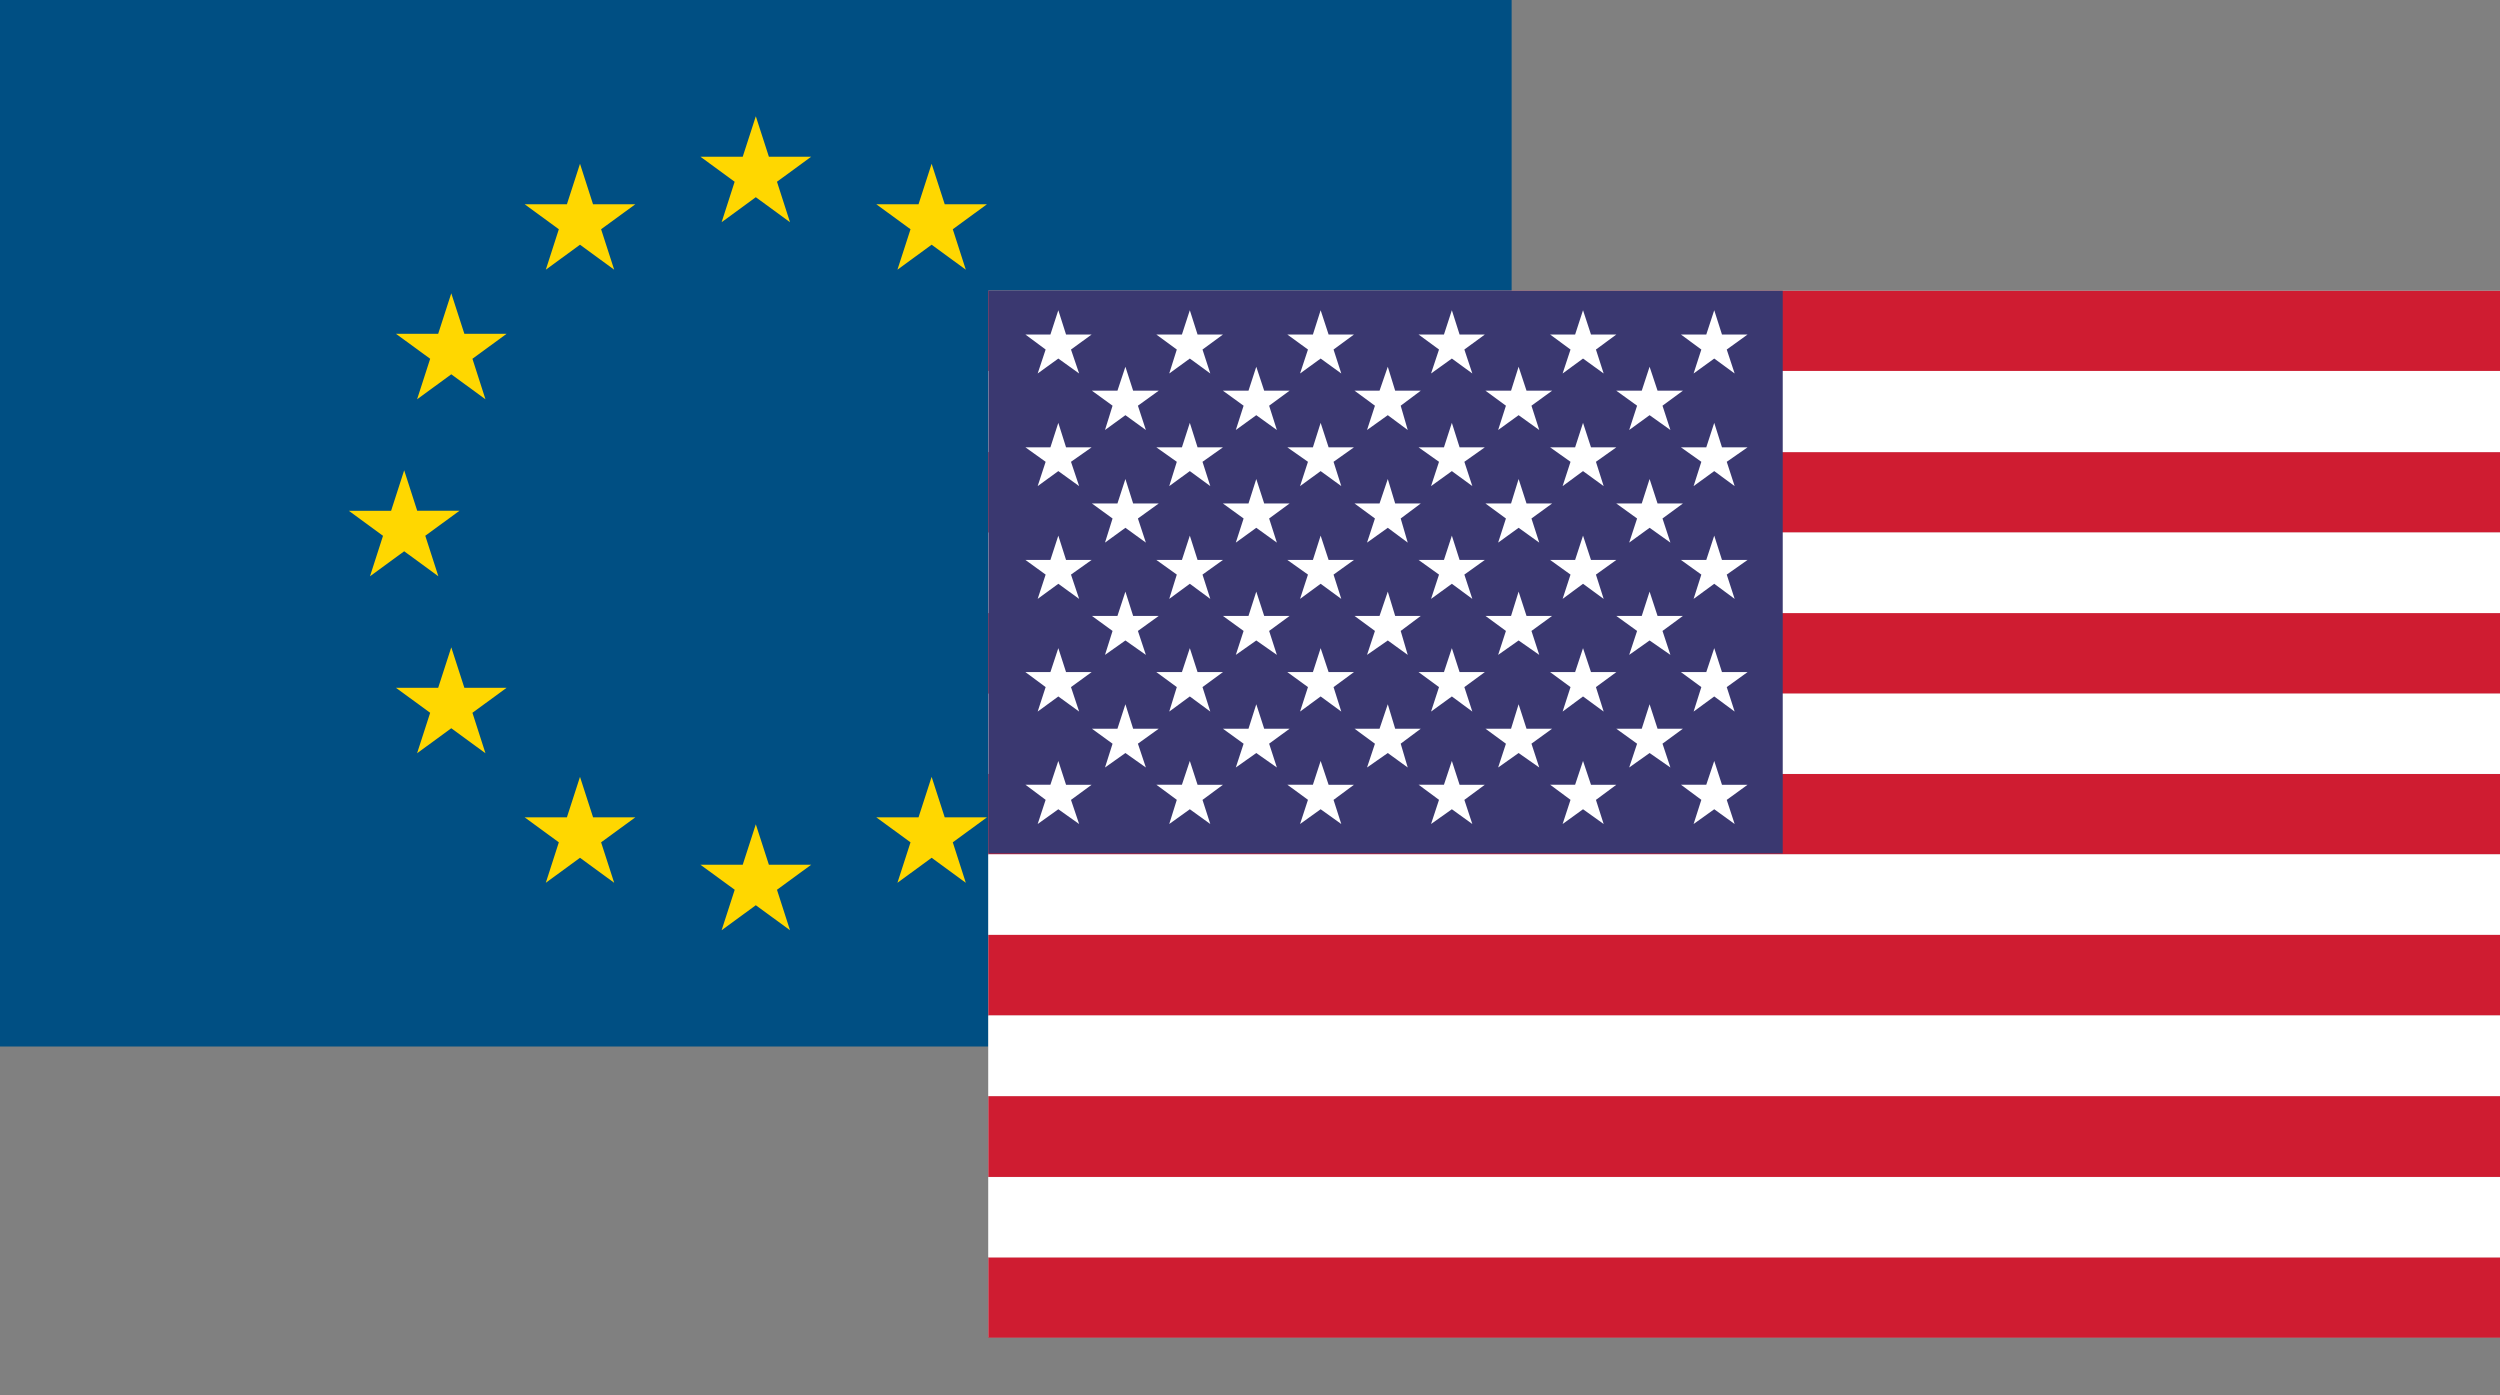 <svg xmlns="http://www.w3.org/2000/svg" width="43" height="24"><rect width="100%" height="100%" fill="#808080" stroke="none"/><g fill="none" fill-rule="nonzero"><path fill="#004F83" d="M0 0h26v18H0z"/><path fill="gold" d="m13 14.178.225.696h.727l-.588.43.224.696-.588-.43-.588.43.225-.696-.589-.43h.727zm3.024-.816.225.696h.727l-.588.43.224.696-.588-.43-.588.43.225-.696-.589-.43h.727zm-6.048 0 .225.696h.727l-.589.43.225.696-.588-.43-.588.43.224-.696-.588-.43h.727zm8.262-2.228.225.696h.727l-.588.43.224.696-.588-.43-.588.43.224-.696-.588-.43h.727zm-10.476 0 .225.696h.727l-.588.43.224.696-.588-.43-.588.43.225-.696-.589-.43h.727zm11.286-3.045.225.696H20l-.588.43.224.697-.588-.43-.588.43.225-.696-.588-.43h.727zm-12.096 0 .224.696h.727l-.588.43.225.697-.588-.43-.588.43.224-.696L6 8.786h.727zm11.286-3.044.225.696h.727l-.589.43.225.697-.588-.43-.588.43.224-.696-.588-.43h.727zm-10.476 0 .225.696h.727l-.588.43.224.697-.588-.43-.588.43.225-.697-.589-.43h.727zm2.214-2.228.224.696h.728l-.589.43.225.696-.588-.43-.588.43.224-.696-.588-.43h.727zm6.048 0 .225.696h.727l-.588.43.224.696-.588-.43-.588.43.225-.696-.589-.43h.727zM13 2l.225.696h.727l-.588.43.224.696-.588-.43-.588.43.224-.696-.588-.43h.727z"/><path fill="#D8D8D8" d="M17 5h26v18H17z"/><path fill="#CF1C31" d="M17 6.38h26V5.002H17z"/><path fill="#FFF" d="M17 7.775h26V6.381H17z"/><path fill="#CF1C31" d="M17 9.16h26V7.778H17z"/><path fill="#FFF" d="M17 10.546h26V9.16H17z"/><path fill="#CF1C31" d="M17 11.931h26v-1.385H17z"/><path fill="#FFF" d="M17 13.31h26v-1.379H17z"/><path fill="#CF1C31" d="M17 14.696h26v-1.383H17z"/><path fill="#FFF" d="M17 16.081h26v-1.385H17z"/><path fill="#CF1C31" d="M17 17.467h26V16.08H17zM17 23.008h26v-1.382H17z"/><path fill="#FFF" d="M17 18.855h26v-1.388H17z"/><path fill="#CF1C31" d="M17 20.243h26v-1.388H17z"/><path fill="#FFF" d="M17 21.626h26v-1.38H17z"/><path fill="#3A3870" d="M17 14.68h13.663V5.002H17z"/><path fill="#FFF" d="M19.22 6.72h-.439l.355.258-.13.418.351-.255.352.255-.137-.418.358-.258h-.44l-.133-.412zM21.474 6.72h-.44l.356.258-.134.418.352-.255.354.255-.133-.418.352-.258h-.437l-.136-.412zM23.728 6.72h-.43l.351.258-.136.418.357-.255.343.255-.121-.418.345-.258h-.44l-.127-.412zM25.99 6.72h-.44l.352.258-.134.418.352-.255.355.255-.134-.418.355-.258h-.44l-.136-.412zM28.238 6.72H27.8l.358.258-.136.418.351-.255.358.255-.136-.418.351-.258h-.436l-.137-.412zM19.22 8.66h-.439l.355.258-.13.415.351-.255.352.255-.137-.415.358-.258h-.44l-.133-.421zM21.474 8.66h-.44l.356.258-.134.415.352-.255.354.255-.133-.415.352-.258h-.437l-.136-.421zM23.728 8.66h-.43l.351.258-.136.415.357-.255.343.255-.121-.415.345-.258h-.44l-.127-.421zM25.99 8.66h-.44l.352.258-.134.415.352-.255.355.255-.134-.415.355-.258h-.44l-.136-.421zM28.238 8.66H27.8l.358.258-.136.415.351-.255.358.255-.136-.415.351-.258h-.436l-.137-.421zM19.22 10.594h-.439l.355.258-.13.412.351-.248.352.248-.137-.412.358-.258h-.44l-.133-.418zM21.474 10.594h-.44l.356.258-.134.412.352-.248.354.248-.133-.412.352-.258h-.437l-.136-.418zM23.728 10.594h-.43l.351.258-.136.412.357-.248.343.248-.121-.412.345-.258h-.44l-.127-.418zM25.99 10.594h-.44l.352.258-.134.412.352-.248.355.248-.134-.412.355-.258h-.44l-.136-.418zM28.238 10.594H27.8l.358.258-.136.412.351-.248.358.248-.136-.412.351-.258h-.436l-.137-.418zM19.22 12.534h-.439l.355.258-.13.409.351-.249.352.249-.137-.41.358-.257h-.44l-.133-.421zM21.474 12.534h-.44l.356.258-.134.409.352-.249.354.249-.133-.41.352-.257h-.437l-.136-.421zM23.728 12.534h-.43l.351.258-.136.409.357-.249.343.249-.121-.41.345-.257h-.44l-.127-.421zM25.99 12.534h-.44l.352.258-.134.409.352-.249.355.249-.134-.41.355-.257h-.44l-.136-.421zM28.238 12.534H27.8l.358.258-.136.409.351-.249.358.249-.136-.41.351-.257h-.436l-.137-.421zM18.067 5.754h-.43l.348.258-.137.412.355-.257.358.257-.14-.412.355-.258h-.44l-.133-.418zM20.329 5.754h-.44l.352.258-.13.412.354-.257.352.257-.134-.412.352-.258h-.437l-.133-.418zM22.582 5.754h-.44l.355.258-.136.412.354-.257.355.257-.133-.412.351-.258h-.436l-.137-.418zM24.836 5.754h-.437l.352.258-.137.412.358-.257.352.257-.137-.412.352-.258h-.434l-.133-.418zM27.092 5.754h-.43l.351.258-.136.412.351-.257.355.257-.133-.412.351-.258h-.436l-.137-.418zM29.348 5.754h-.436l.351.258-.133.412.355-.257.351.257-.136-.412.358-.258h-.44l-.133-.418zM18.067 7.694h-.43l.348.249-.137.418.355-.258.358.258-.14-.418.355-.249h-.44l-.133-.421zM20.329 7.694h-.44l.352.249-.13.418.354-.258.352.258-.134-.418.352-.249h-.437l-.133-.421zM22.582 7.694h-.44l.355.249-.136.418.354-.258.355.258-.133-.418.351-.249h-.436l-.137-.421zM24.836 7.694h-.437l.352.249-.137.418.358-.258.352.258-.137-.418.352-.249h-.434l-.133-.421zM27.092 7.694h-.43l.351.249-.136.418.351-.258.355.258-.133-.418.351-.249h-.436l-.137-.421zM29.348 7.694h-.436l.351.249-.133.418.355-.258.351.258-.136-.418.358-.249h-.44l-.133-.421zM18.067 9.631h-.43l.348.252-.137.418.355-.26.358.26-.14-.418.355-.252h-.44l-.133-.418zM20.329 9.631h-.44l.352.252-.13.418.354-.26.352.26-.134-.418.352-.252h-.437l-.133-.418zM22.582 9.631h-.44l.355.252-.136.418.354-.26.355.26-.133-.418.351-.252h-.436l-.137-.418zM24.836 9.631h-.437l.352.252-.137.418.358-.26.352.26-.137-.418.352-.252h-.434l-.133-.418zM27.092 9.631h-.43l.351.252-.136.418.351-.26.355.26-.133-.418.351-.252h-.436l-.137-.418zM29.348 9.631h-.436l.351.252-.133.418.355-.26.351.26-.136-.418.358-.252h-.44l-.133-.418zM18.067 11.56h-.43l.348.258-.137.421.355-.26.358.26-.14-.421.355-.258h-.44l-.133-.412zM20.329 11.56h-.44l.352.258-.13.421.354-.26.352.26-.134-.421.352-.258h-.437l-.133-.412zM22.582 11.56h-.44l.355.258-.136.421.354-.26.355.26-.133-.421.351-.258h-.436l-.137-.412zM24.836 11.56h-.437l.352.258-.137.421.358-.26.352.26-.137-.421.352-.258h-.434l-.133-.412zM27.092 11.56h-.43l.351.258-.136.421.351-.26.355.26-.133-.421.351-.258h-.436l-.137-.412zM29.348 11.56h-.436l.351.258-.133.421.355-.26.351.26-.136-.421.358-.258h-.44l-.133-.412zM18.067 13.497h-.43l.348.26-.137.416.355-.254.358.254-.14-.415.355-.26h-.44l-.133-.41zM20.329 13.497h-.44l.352.26-.13.416.354-.254.352.254-.134-.415.352-.26h-.437l-.133-.41zM22.582 13.497h-.44l.355.26-.136.416.354-.254.355.254-.133-.415.351-.26h-.436l-.137-.41zM24.836 13.497h-.437l.352.26-.137.416.358-.254.352.254-.137-.415.352-.26h-.434l-.133-.41zM27.092 13.497h-.43l.351.26-.136.416.351-.254.355.254-.133-.415.351-.26h-.436l-.137-.41zM29.348 13.497h-.436l.351.26-.133.416.355-.254.351.254-.136-.415.358-.26h-.44l-.133-.41z"/></g></svg>